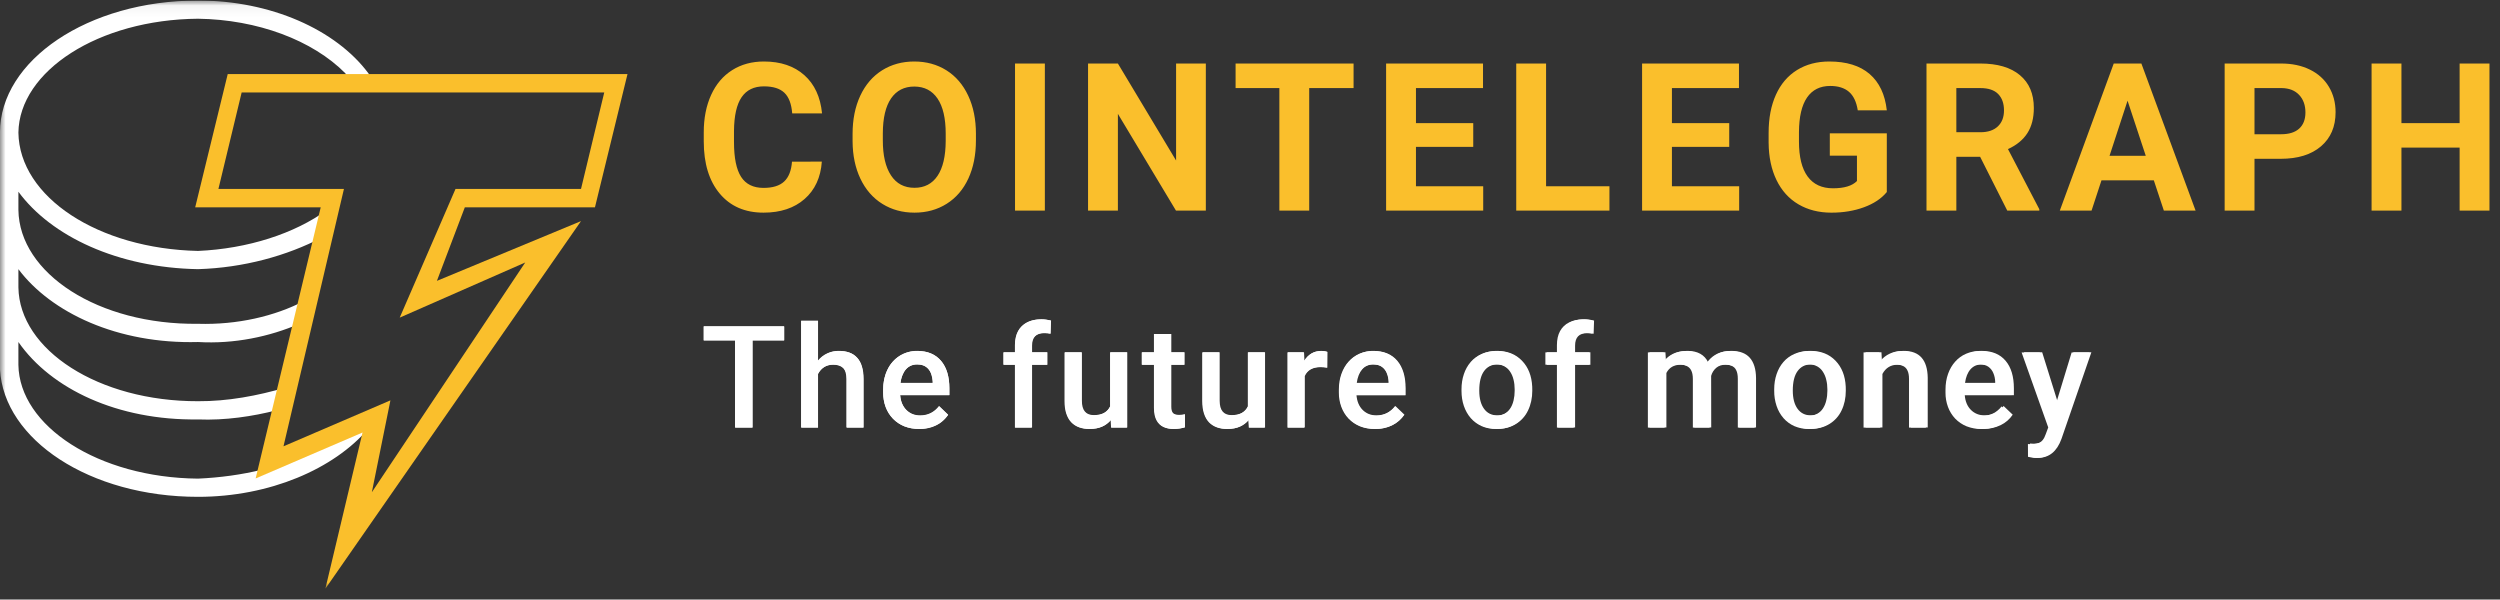 <svg xmlns="http://www.w3.org/2000/svg" width="221" height="53" viewBox="0 0 221 53" fill="none">
  <rect x="0" y="0" width="221" height="53" fill="#333333" stroke="none"/>
  <g clip-path="url(#clip0_3513_5968)">
    <mask
      id="mask0_3513_5968"
      style="mask-type: luminance"
      maskUnits="userSpaceOnUse"
      x="-1"
      y="0"
      width="222"
      height="53"
    >
      <path d="M-0.003 0.046H220.997V52.046H-0.003V0.046Z" fill="white" />
    </mask>
    <g mask="url(#mask0_3513_5968)">
      <path
        d="M72.65 14.288C72.551 15.687 72.042 16.789 71.124 17.593C70.207 18.396 68.998 18.798 67.496 18.798C65.855 18.798 64.564 18.237 63.624 17.114C62.683 15.993 62.212 14.453 62.212 12.493V11.697C62.212 10.447 62.429 9.346 62.863 8.392C63.297 7.44 63.916 6.71 64.722 6.201C65.528 5.691 66.465 5.436 67.533 5.437C69.009 5.437 70.199 5.839 71.103 6.643C72.005 7.446 72.527 8.574 72.669 10.027H70.031C69.966 9.188 69.735 8.579 69.34 8.201C68.943 7.823 68.341 7.634 67.533 7.634C66.653 7.634 65.995 7.954 65.558 8.594C65.121 9.234 64.897 10.227 64.885 11.573V12.555C64.885 13.96 65.095 14.987 65.514 15.636C65.934 16.286 66.595 16.611 67.497 16.61C68.312 16.61 68.92 16.421 69.322 16.044C69.724 15.665 69.954 15.08 70.012 14.289L72.65 14.288ZM86.272 12.412C86.272 13.693 86.049 14.816 85.604 15.779C85.159 16.744 84.521 17.488 83.691 18.012C82.862 18.536 81.911 18.798 80.838 18.798C79.777 18.798 78.83 18.539 77.997 18.021C77.165 17.503 76.521 16.763 76.062 15.802C75.605 14.841 75.374 13.734 75.368 12.483V11.84C75.368 10.56 75.595 9.433 76.049 8.46C76.504 7.487 77.146 6.739 77.976 6.217C78.806 5.697 79.754 5.437 80.82 5.437C81.888 5.437 82.836 5.697 83.666 6.217C84.495 6.739 85.137 7.487 85.591 8.46C86.046 9.433 86.273 10.557 86.273 11.831L86.272 12.412ZM83.6 11.822C83.6 10.459 83.359 9.423 82.879 8.714C82.398 8.006 81.712 7.651 80.82 7.651C79.935 7.651 79.252 8.001 78.771 8.7C78.29 9.4 78.047 10.426 78.042 11.779V12.413C78.042 13.741 78.282 14.771 78.763 15.502C79.243 16.235 79.935 16.602 80.838 16.602C81.723 16.602 82.403 16.249 82.879 15.543C83.353 14.837 83.594 13.809 83.6 12.457V11.822ZM92.365 18.619H89.728V5.615H92.365V18.619ZM106.596 18.619H103.957L98.822 10.064V18.619H96.184V5.615H98.822L103.966 14.189V5.615H106.596V18.619ZM119.656 7.786H115.734V18.619H113.096V7.786H109.226V5.615H119.656V7.786ZM130.235 12.984H125.171V16.467H131.115V18.619H122.532V5.615H131.098V7.786H125.171V10.884H130.235V12.984ZM136.673 16.467H142.275V18.619H134.035V5.615H136.673V16.467ZM152.864 12.983H147.798V16.467H153.742V18.619H145.16V5.615H153.725V7.786H147.798V10.884H152.864V12.983ZM166.794 16.976C166.319 17.553 165.647 18.001 164.779 18.32C163.912 18.639 162.951 18.799 161.895 18.799C160.787 18.799 159.815 18.553 158.98 18.061C158.144 17.57 157.499 16.857 157.045 15.922C156.591 14.987 156.358 13.889 156.346 12.627V11.742C156.346 10.443 156.562 9.32 156.993 8.371C157.423 7.421 158.044 6.695 158.857 6.191C159.668 5.688 160.62 5.437 161.711 5.437C163.229 5.437 164.416 5.804 165.272 6.54C166.128 7.275 166.636 8.345 166.794 9.751H164.226C164.108 9.006 163.849 8.461 163.448 8.116C163.046 7.771 162.493 7.598 161.79 7.598C160.892 7.598 160.209 7.941 159.74 8.625C159.272 9.31 159.035 10.328 159.028 11.68V12.51C159.028 13.874 159.283 14.904 159.793 15.601C160.303 16.297 161.051 16.645 162.036 16.645C163.027 16.645 163.733 16.431 164.155 16.003V13.761H161.755V11.787H166.794V16.976ZM175.043 13.86H172.941V18.619H170.302V5.615H175.06C176.573 5.615 177.74 5.957 178.56 6.643C179.381 7.327 179.791 8.294 179.791 9.545C179.791 10.432 179.602 11.172 179.224 11.764C178.846 12.357 178.273 12.829 177.505 13.18L180.275 18.494V18.619H177.443L175.043 13.86ZM172.941 11.689H175.069C175.731 11.689 176.244 11.518 176.608 11.175C176.972 10.832 177.153 10.36 177.153 9.759C177.153 9.146 176.982 8.664 176.639 8.312C176.295 7.961 175.769 7.786 175.06 7.786H172.94L172.941 11.689ZM190.397 15.94H185.771L184.893 18.619H182.087L186.854 5.615H189.298L194.09 18.619H191.286L190.397 15.94ZM186.484 13.771H189.685L188.076 8.901L186.484 13.771ZM199.297 14.038V18.619H196.659V5.615H201.654C202.616 5.615 203.461 5.794 204.19 6.152C204.921 6.508 205.482 7.016 205.875 7.674C206.268 8.332 206.465 9.081 206.465 9.921C206.465 11.195 206.035 12.199 205.177 12.934C204.317 13.671 203.128 14.039 201.61 14.038H199.297ZM199.297 11.867H201.654C202.352 11.867 202.884 11.7 203.25 11.367C203.617 11.033 203.8 10.557 203.8 9.938C203.8 9.301 203.615 8.785 203.246 8.392C202.877 8 202.366 7.798 201.716 7.786H199.297V11.867ZM220.069 18.619H217.431V13.046H212.287V18.619H209.648V5.615H212.287V10.884H217.431V5.615H220.069V18.619Z"
        fill="#FABF2C"
      />
      <path
        d="M69.307 30.097H66.517V37.788H64.976V30.097H62.211V28.844H69.307V30.097ZM72.31 31.866C72.534 31.595 72.817 31.378 73.138 31.231C73.458 31.084 73.807 31.012 74.159 31.019C75.577 31.019 76.295 31.828 76.314 33.445V37.788H74.822V33.501C74.822 33.042 74.723 32.717 74.525 32.527C74.325 32.337 74.033 32.242 73.649 32.242C73.051 32.242 72.604 32.508 72.31 33.039V37.788H70.816V28.353H72.31V31.866ZM81.254 37.911C80.308 37.911 79.541 37.613 78.953 37.017C78.365 36.421 78.071 35.628 78.071 34.637V34.453C78.071 33.789 78.2 33.196 78.456 32.674C78.692 32.174 79.066 31.752 79.533 31.455C79.997 31.164 80.534 31.012 81.082 31.019C81.986 31.019 82.685 31.307 83.179 31.884C83.672 32.462 83.919 33.279 83.919 34.336V34.938H79.576C79.621 35.487 79.805 35.921 80.126 36.24C80.448 36.559 80.852 36.719 81.339 36.719C82.023 36.719 82.58 36.443 83.01 35.889L83.816 36.658C83.548 37.056 83.18 37.375 82.749 37.583C82.282 37.806 81.77 37.918 81.254 37.911ZM81.075 32.216C80.665 32.216 80.335 32.359 80.084 32.647C79.832 32.932 79.671 33.332 79.601 33.844H82.444V33.733C82.412 33.234 82.28 32.856 82.046 32.6C81.812 32.344 81.488 32.216 81.075 32.216ZM89.742 37.788V32.247H88.728V31.141H89.742V30.533C89.742 29.796 89.947 29.227 90.356 28.825C90.766 28.424 91.339 28.224 92.076 28.224C92.338 28.224 92.617 28.261 92.912 28.334L92.875 29.501C92.686 29.465 92.495 29.449 92.304 29.452C91.591 29.452 91.235 29.819 91.236 30.552V31.141H92.585V32.247H91.235V37.788H89.742ZM98.207 37.138C97.768 37.653 97.145 37.911 96.338 37.911C95.617 37.911 95.072 37.7 94.702 37.278C94.331 36.857 94.146 36.247 94.146 35.447V31.141H95.639V35.428C95.639 36.273 95.989 36.695 96.689 36.695C97.414 36.695 97.903 36.435 98.156 35.915V31.141H99.65V37.788H98.243L98.207 37.138ZM103.544 29.526V31.141H104.718V32.247H103.544V35.957C103.544 36.211 103.594 36.395 103.694 36.508C103.795 36.619 103.974 36.675 104.232 36.676C104.405 36.676 104.579 36.655 104.754 36.614V37.769C104.434 37.861 104.104 37.909 103.771 37.911C102.625 37.911 102.052 37.278 102.052 36.013V32.247H100.958V31.141H102.051V29.526L103.544 29.526ZM110.387 37.138C109.948 37.654 109.326 37.912 108.519 37.911C107.798 37.911 107.252 37.701 106.882 37.279C106.511 36.858 106.325 36.248 106.326 35.448V31.142H107.819V35.429C107.819 36.274 108.169 36.696 108.869 36.696C109.594 36.696 110.083 36.436 110.337 35.916V31.142H111.83V37.789H110.424L110.387 37.138ZM117.334 32.506C117.133 32.473 116.93 32.457 116.726 32.457C116.042 32.457 115.581 32.719 115.343 33.244V37.789H113.851V31.142H115.276L115.313 31.885C115.674 31.308 116.173 31.02 116.811 31.02C117.024 31.02 117.2 31.048 117.34 31.105L117.334 32.506ZM121.591 37.911C120.644 37.911 119.877 37.614 119.29 37.018C118.703 36.422 118.409 35.629 118.408 34.638V34.453C118.408 33.79 118.536 33.197 118.792 32.675C119.029 32.175 119.403 31.752 119.87 31.456C120.333 31.165 120.871 31.014 121.418 31.02C122.324 31.02 123.023 31.308 123.516 31.885C124.009 32.463 124.256 33.28 124.257 34.337V34.939H119.913C119.959 35.488 120.142 35.922 120.463 36.241C120.785 36.56 121.189 36.72 121.676 36.72C122.36 36.72 122.917 36.443 123.348 35.89L124.153 36.659C123.886 37.056 123.517 37.376 123.086 37.584C122.619 37.807 122.108 37.919 121.591 37.911ZM121.412 32.217C121.003 32.217 120.672 32.36 120.421 32.647C120.169 32.933 120.008 33.333 119.938 33.845H122.781V33.734C122.749 33.235 122.616 32.857 122.383 32.601C122.149 32.345 121.825 32.217 121.412 32.217ZM129.274 34.403C129.274 33.752 129.403 33.166 129.661 32.644C129.898 32.145 130.276 31.726 130.748 31.439C131.215 31.159 131.752 31.019 132.358 31.019C133.255 31.019 133.982 31.307 134.541 31.884C135.101 32.462 135.403 33.228 135.448 34.182L135.454 34.532C135.454 35.187 135.328 35.773 135.076 36.289C134.842 36.787 134.465 37.203 133.995 37.487C133.526 37.769 132.985 37.911 132.37 37.911C131.433 37.911 130.682 37.599 130.119 36.975C129.555 36.349 129.274 35.517 129.274 34.477V34.403ZM130.767 34.532C130.767 35.217 130.908 35.752 131.191 36.139C131.473 36.526 131.866 36.719 132.37 36.719C132.874 36.719 133.266 36.522 133.546 36.129C133.827 35.737 133.967 35.162 133.967 34.403C133.967 33.732 133.822 33.2 133.534 32.806C133.246 32.413 132.853 32.216 132.357 32.217C131.871 32.217 131.484 32.41 131.197 32.797C130.91 33.184 130.766 33.762 130.767 34.532ZM137.746 37.788V32.247H136.732V31.141H137.746V30.533C137.746 29.796 137.951 29.227 138.36 28.825C138.769 28.424 139.342 28.224 140.079 28.224C140.342 28.224 140.621 28.261 140.915 28.334L140.878 29.501C140.69 29.465 140.499 29.449 140.308 29.452C139.595 29.452 139.238 29.819 139.238 30.552V31.141H140.589V32.247H139.238V37.788H137.746ZM147.223 31.141L147.266 31.836C147.732 31.291 148.371 31.019 149.182 31.019C150.071 31.019 150.679 31.359 151.007 32.039C151.49 31.358 152.169 31.018 153.046 31.019C153.779 31.019 154.325 31.221 154.683 31.627C155.042 32.032 155.226 32.63 155.234 33.42V37.788H153.741V33.464C153.741 33.041 153.648 32.732 153.464 32.536C153.279 32.339 152.975 32.241 152.549 32.241C152.209 32.241 151.932 32.332 151.716 32.515C151.498 32.702 151.34 32.951 151.265 33.23L151.272 37.789H149.778V33.414C149.758 32.632 149.359 32.241 148.581 32.241C147.982 32.241 147.558 32.485 147.309 32.972V37.788H145.816V31.141H147.223ZM156.99 34.404C156.99 33.752 157.118 33.166 157.376 32.644C157.613 32.145 157.992 31.726 158.464 31.439C158.93 31.159 159.467 31.019 160.073 31.019C160.971 31.019 161.699 31.307 162.257 31.884C162.816 32.462 163.118 33.228 163.163 34.182L163.169 34.532C163.169 35.187 163.044 35.773 162.792 36.289C162.558 36.787 162.181 37.203 161.71 37.487C161.241 37.769 160.7 37.911 160.086 37.911C159.148 37.911 158.397 37.599 157.835 36.975C157.271 36.349 156.99 35.517 156.99 34.477V34.404ZM158.483 34.532C158.483 35.217 158.624 35.752 158.906 36.139C159.189 36.526 159.582 36.719 160.086 36.719C160.589 36.719 160.981 36.522 161.262 36.129C161.542 35.737 161.683 35.162 161.683 34.403C161.683 33.732 161.538 33.2 161.25 32.806C160.961 32.413 160.569 32.216 160.073 32.217C159.586 32.217 159.198 32.41 158.912 32.797C158.625 33.184 158.482 33.762 158.483 34.532ZM166.32 31.141L166.363 31.909C166.855 31.315 167.5 31.018 168.298 31.019C169.682 31.019 170.387 31.811 170.411 33.396V37.788H168.919V33.482C168.919 33.061 168.828 32.748 168.645 32.545C168.464 32.342 168.166 32.241 167.751 32.241C167.149 32.241 166.701 32.513 166.406 33.058V37.788H164.913V31.141H166.32ZM175.361 37.911C174.416 37.911 173.649 37.613 173.062 37.017C172.474 36.421 172.18 35.628 172.18 34.637V34.453C172.18 33.789 172.308 33.196 172.564 32.674C172.801 32.174 173.175 31.751 173.643 31.455C174.106 31.164 174.643 31.013 175.19 31.019C176.095 31.019 176.795 31.307 177.288 31.884C177.782 32.462 178.028 33.279 178.028 34.336V34.938H173.685C173.73 35.487 173.913 35.921 174.234 36.24C174.556 36.559 174.961 36.719 175.448 36.719C176.132 36.719 176.689 36.443 177.118 35.889L177.924 36.658C177.658 37.056 177.29 37.375 176.858 37.583C176.391 37.806 175.879 37.919 175.361 37.911ZM175.184 32.216C174.775 32.216 174.444 32.359 174.191 32.647C173.94 32.932 173.78 33.332 173.71 33.844H176.554V33.733C176.521 33.234 176.388 32.856 176.154 32.6C175.921 32.344 175.598 32.216 175.184 32.216ZM181.935 35.65L183.286 31.141H184.877L182.235 38.795C181.83 39.913 181.142 40.472 180.171 40.472C179.928 40.468 179.686 40.431 179.453 40.362V39.207L179.736 39.225C180.112 39.225 180.396 39.157 180.586 39.02C180.776 38.882 180.927 38.652 181.037 38.329L181.252 37.757L178.919 31.141H180.528L181.935 35.65ZM32.571 37.884L23.206 41.909V41.506C21.4 41.963 19.4 42.227 17.504 42.311C8.698 42.227 1.708 37.67 1.626 32.248V30.234C4.518 34.392 10.407 37.178 17.504 37.078C19.907 37.178 22.363 36.803 24.427 36.273L25.241 34.259C22.794 34.982 20.121 35.484 17.505 35.467C8.698 35.484 1.708 30.928 1.627 25.405V23.794C4.518 27.639 10.394 30.424 17.505 30.235C20.704 30.425 23.833 29.76 26.462 28.624L26.871 26.612C24.301 27.952 20.97 28.73 17.505 28.624C8.698 28.73 1.708 24.173 1.627 18.562V16.951C4.518 20.884 10.407 23.671 17.505 23.794C21.539 23.671 25.364 22.617 28.5 20.976L28.906 18.561C26.061 20.646 21.907 21.989 17.505 22.183C8.698 21.989 1.708 17.432 1.627 11.718C1.708 6.284 8.698 1.727 17.505 1.655C22.755 1.728 27.631 3.548 30.535 6.486L30.818 6.951L32.87 6.96L32.571 6.486C29.683 2.607 23.908 0.046 17.505 0.046C7.76 0.046 -0.003 5.356 -0.003 11.719V32.65C0.34 38.862 7.925 43.92 17.505 43.92C23.833 43.92 29.519 41.46 32.571 37.884Z"
        fill="white"
      />
      <path
        d="M28.761 52.046L32.048 38.234L22.598 42.296L28.351 18.328H17.255L20.131 6.546H55.471L52.594 18.328H41.09L38.623 24.828L51.361 19.546L28.761 52.046ZM34.514 35.389L32.871 43.514L46.431 23.203L35.335 28.078L40.267 16.703H51.361L53.416 8.171H21.363L19.308 16.703H30.404L25.061 39.453L34.513 35.391L34.514 35.389Z"
        fill="#FABF2C"
      />
      <path
        d="M89.718 37.802H91.198V32.236H92.569V31.153H91.198V30.515C91.198 30.281 91.239 30.085 91.321 29.925C91.402 29.768 91.531 29.642 91.689 29.563C91.853 29.476 92.048 29.433 92.273 29.433C92.385 29.433 92.487 29.437 92.58 29.446C92.679 29.454 92.769 29.468 92.851 29.488L92.888 28.346C92.751 28.309 92.611 28.282 92.47 28.266C92.326 28.245 92.18 28.235 92.034 28.236C91.558 28.236 91.147 28.324 90.799 28.5C90.457 28.665 90.175 28.934 89.994 29.267C89.81 29.604 89.718 30.019 89.718 30.515V31.153H88.698V32.235H89.718V37.802ZM72.315 31.918V28.366H70.841V37.802H72.315V33.057C72.359 32.973 72.408 32.894 72.463 32.819C72.598 32.635 72.766 32.49 72.966 32.383C73.171 32.277 73.406 32.224 73.672 32.224C73.927 32.224 74.142 32.267 74.318 32.353C74.494 32.435 74.627 32.57 74.717 32.758C74.812 32.947 74.859 33.2 74.859 33.519V37.802H76.345V33.532C76.345 33.077 76.294 32.692 76.192 32.377C76.111 32.088 75.961 31.822 75.755 31.603C75.565 31.403 75.329 31.253 75.068 31.166C74.782 31.072 74.483 31.027 74.183 31.032C73.825 31.026 73.47 31.104 73.146 31.257C72.822 31.411 72.537 31.637 72.315 31.918ZM66.522 37.802V30.085H69.33V28.857H62.21V30.085H64.993V37.802H66.522Z"
        fill="white"
      />
      <path
        fill-rule="evenodd"
        clip-rule="evenodd"
        d="M81.268 37.925C80.812 37.931 80.359 37.85 79.934 37.685C79.555 37.53 79.212 37.298 78.927 37.003C78.65 36.707 78.434 36.358 78.293 35.977C78.144 35.57 78.069 35.139 78.072 34.705V34.46C78.072 33.94 78.148 33.469 78.3 33.047C78.451 32.625 78.662 32.265 78.932 31.966C79.196 31.666 79.523 31.429 79.891 31.271C80.269 31.109 80.677 31.028 81.088 31.032C81.564 31.032 81.98 31.112 82.336 31.271C82.692 31.431 82.986 31.656 83.22 31.947C83.458 32.234 83.635 32.576 83.75 32.973C83.867 33.371 83.926 33.809 83.927 34.288V34.921H79.566C79.581 35.13 79.618 35.329 79.676 35.517C79.758 35.763 79.876 35.978 80.032 36.162C80.188 36.346 80.376 36.491 80.598 36.599C80.819 36.701 81.07 36.752 81.353 36.752C81.71 36.752 82.027 36.68 82.306 36.536C82.584 36.393 82.826 36.19 83.03 35.928L83.81 36.684C83.651 36.909 83.463 37.111 83.251 37.286C83.022 37.474 82.742 37.628 82.41 37.746C82.042 37.871 81.656 37.932 81.268 37.925ZM79.657 33.532C79.632 33.64 79.612 33.748 79.597 33.857H82.465V33.741C82.459 33.484 82.405 33.23 82.306 32.992C82.217 32.765 82.066 32.569 81.869 32.425C81.672 32.283 81.41 32.212 81.083 32.212C80.837 32.212 80.618 32.265 80.425 32.371C80.232 32.478 80.069 32.632 79.952 32.819C79.816 33.04 79.717 33.28 79.657 33.532Z"
        fill="white"
      />
      <path
        d="M97.451 37.698C97.733 37.562 97.983 37.367 98.181 37.124L98.219 37.802H99.619V31.154H98.132V35.925C98.029 36.151 97.865 36.343 97.659 36.481C97.418 36.645 97.086 36.727 96.665 36.727C96.523 36.728 96.382 36.707 96.247 36.665C96.117 36.625 95.998 36.553 95.902 36.456C95.796 36.346 95.717 36.214 95.669 36.069C95.607 35.873 95.578 35.667 95.583 35.461V31.154H94.103V35.449C94.103 35.887 94.156 36.264 94.262 36.58C94.369 36.896 94.518 37.151 94.711 37.347C94.907 37.544 95.14 37.689 95.411 37.783C95.681 37.877 95.978 37.925 96.301 37.925C96.748 37.925 97.131 37.849 97.451 37.698ZM104.674 32.236V31.153H103.489V29.526H102.008V31.153H100.927V32.235H102.008V36.056C102.008 36.511 102.082 36.876 102.229 37.15C102.377 37.425 102.582 37.623 102.844 37.745C103.106 37.864 103.407 37.924 103.747 37.924C103.956 37.924 104.14 37.909 104.3 37.881C104.464 37.852 104.607 37.82 104.73 37.782L104.724 36.652C104.552 36.687 104.377 36.706 104.202 36.708C104.059 36.708 103.934 36.69 103.827 36.652C103.719 36.614 103.629 36.537 103.575 36.437C103.517 36.327 103.489 36.169 103.489 35.963V32.235L104.674 32.236ZM109.625 37.698C109.916 37.556 110.16 37.364 110.356 37.124L110.393 37.802H111.795V31.154H110.308V35.925C110.204 36.151 110.04 36.343 109.834 36.481C109.593 36.645 109.261 36.727 108.839 36.727C108.692 36.727 108.552 36.706 108.421 36.665C108.291 36.625 108.173 36.553 108.078 36.456C107.972 36.346 107.892 36.214 107.844 36.069C107.782 35.873 107.753 35.667 107.758 35.461V31.154H106.277V35.449C106.277 35.887 106.33 36.264 106.437 36.58C106.543 36.896 106.693 37.151 106.885 37.347C107.082 37.544 107.316 37.689 107.586 37.783C107.856 37.877 108.153 37.925 108.477 37.925C108.923 37.925 109.306 37.849 109.625 37.698ZM115.289 33.258V37.802H113.809V31.154H115.222L115.264 31.935L115.289 31.892C115.457 31.622 115.666 31.411 115.916 31.259C116.169 31.108 116.462 31.032 116.794 31.032C116.884 31.032 116.981 31.04 117.083 31.056C117.189 31.073 117.269 31.091 117.322 31.112L117.31 32.488C117.111 32.456 116.91 32.439 116.709 32.438C116.455 32.438 116.232 32.476 116.039 32.55C115.871 32.608 115.718 32.702 115.588 32.824C115.459 32.946 115.357 33.094 115.289 33.258Z"
        fill="white"
      />
      <path
        fill-rule="evenodd"
        clip-rule="evenodd"
        d="M121.55 37.925C121.058 37.925 120.614 37.845 120.216 37.685C119.837 37.53 119.494 37.298 119.209 37.003C118.932 36.707 118.717 36.358 118.576 35.977C118.426 35.57 118.351 35.139 118.355 34.705V34.46C118.355 33.94 118.43 33.469 118.582 33.047C118.733 32.625 118.944 32.265 119.214 31.966C119.479 31.666 119.806 31.429 120.174 31.271C120.552 31.109 120.96 31.028 121.372 31.032C121.846 31.032 122.262 31.112 122.619 31.271C122.975 31.431 123.27 31.656 123.504 31.947C123.741 32.234 123.916 32.576 124.031 32.973C124.15 33.371 124.209 33.809 124.209 34.288V34.921H119.849C119.864 35.13 119.9 35.329 119.958 35.517C120.04 35.763 120.159 35.978 120.315 36.162C120.47 36.346 120.658 36.491 120.879 36.599C121.101 36.701 121.353 36.752 121.635 36.752C121.966 36.758 122.292 36.684 122.588 36.536C122.867 36.393 123.108 36.19 123.312 35.928L124.093 36.684C123.935 36.909 123.747 37.111 123.534 37.286C123.282 37.487 122.997 37.643 122.692 37.746C122.324 37.871 121.938 37.932 121.55 37.925ZM119.94 33.532C119.915 33.64 119.895 33.748 119.879 33.857H122.748V33.741C122.742 33.484 122.688 33.229 122.588 32.992C122.5 32.765 122.348 32.569 122.152 32.425C121.955 32.283 121.692 32.212 121.365 32.212C121.119 32.212 120.9 32.265 120.708 32.371C120.519 32.474 120.361 32.623 120.235 32.819C120.097 33.039 119.998 33.28 119.94 33.532ZM129.197 34.411V34.552C129.197 35.031 129.266 35.476 129.406 35.885C129.545 36.294 129.748 36.652 130.014 36.961C130.28 37.264 130.603 37.501 130.984 37.673C131.37 37.841 131.806 37.925 132.293 37.925C132.776 37.925 133.208 37.841 133.59 37.674C133.97 37.501 134.294 37.263 134.56 36.961C134.832 36.646 135.038 36.28 135.168 35.885C135.308 35.476 135.377 35.031 135.377 34.552V34.411C135.377 33.932 135.308 33.487 135.168 33.077C135.039 32.682 134.833 32.316 134.56 32.002C134.293 31.694 133.959 31.45 133.583 31.29C133.172 31.112 132.728 31.024 132.28 31.032C131.798 31.032 131.364 31.118 130.979 31.29C130.598 31.458 130.274 31.695 130.007 32.002C129.738 32.318 129.534 32.683 129.406 33.077C129.266 33.487 129.197 33.932 129.197 34.411ZM130.678 34.552V34.411C130.678 34.115 130.708 33.837 130.77 33.575C130.825 33.325 130.922 33.086 131.058 32.869C131.19 32.664 131.356 32.504 131.556 32.389C131.76 32.27 132.002 32.211 132.28 32.211C132.559 32.211 132.799 32.27 132.999 32.389C133.205 32.504 133.373 32.664 133.503 32.868C133.638 33.073 133.737 33.308 133.799 33.575C133.864 33.837 133.896 34.115 133.896 34.411V34.552C133.896 34.851 133.864 35.133 133.799 35.4C133.737 35.666 133.64 35.899 133.51 36.1C133.383 36.297 133.21 36.459 133.006 36.573C132.788 36.693 132.542 36.753 132.293 36.745C132.01 36.745 131.767 36.688 131.562 36.573C131.358 36.459 131.185 36.297 131.058 36.1C130.921 35.886 130.823 35.648 130.77 35.4C130.707 35.122 130.676 34.837 130.678 34.552Z"
        fill="white"
      />
      <path
        d="M139.113 37.802H137.632V32.236H136.612V31.153H137.632V30.515C137.632 30.019 137.724 29.604 137.909 29.267C138.097 28.927 138.366 28.671 138.714 28.5C139.062 28.323 139.473 28.235 139.949 28.236C140.095 28.236 140.241 28.246 140.384 28.266C140.528 28.282 140.668 28.309 140.802 28.346L140.766 29.488C140.677 29.468 140.586 29.453 140.495 29.446C140.393 29.438 140.29 29.433 140.188 29.434C139.962 29.434 139.768 29.477 139.604 29.563C139.447 29.642 139.318 29.769 139.236 29.925C139.149 30.109 139.107 30.311 139.113 30.515V31.153H140.483V32.235H139.113V37.802ZM147.153 33.023V37.802H145.672V31.154H147.067L147.114 31.904C147.331 31.631 147.596 31.421 147.908 31.272C148.241 31.111 148.624 31.031 149.058 31.032C149.361 31.032 149.638 31.077 149.887 31.167C150.141 31.253 150.36 31.39 150.545 31.579C150.681 31.715 150.794 31.88 150.884 32.074C150.923 32.018 150.963 31.963 151.005 31.91C151.227 31.636 151.499 31.421 151.822 31.265C152.17 31.103 152.551 31.023 152.935 31.032C153.275 31.032 153.578 31.079 153.844 31.173C154.114 31.263 154.344 31.407 154.532 31.603C154.72 31.799 154.863 32.055 154.962 32.371C155.06 32.682 155.109 33.059 155.109 33.502V37.802H153.623V33.495C153.623 33.159 153.574 32.899 153.475 32.715C153.393 32.542 153.248 32.406 153.069 32.334C152.893 32.26 152.682 32.223 152.437 32.223C152.207 32.223 152.005 32.266 151.829 32.353C151.658 32.434 151.508 32.554 151.392 32.703C151.274 32.852 151.183 33.021 151.125 33.203C151.127 33.258 151.128 33.315 151.128 33.373V37.802H149.648V33.503C149.648 33.179 149.598 32.925 149.5 32.741C149.414 32.565 149.268 32.425 149.089 32.347C148.889 32.261 148.673 32.219 148.455 32.225C148.177 32.225 147.939 32.278 147.743 32.385C147.552 32.49 147.39 32.64 147.27 32.821C147.226 32.885 147.187 32.953 147.153 33.023Z"
        fill="white"
      />
      <path
        fill-rule="evenodd"
        clip-rule="evenodd"
        d="M156.84 34.552V34.411C156.84 33.932 156.91 33.487 157.049 33.077C157.188 32.664 157.389 32.306 157.651 32.002C157.916 31.695 158.248 31.451 158.621 31.29C159.032 31.112 159.476 31.024 159.924 31.032C160.411 31.032 160.845 31.118 161.227 31.29C161.611 31.458 161.937 31.695 162.203 32.002C162.47 32.305 162.672 32.664 162.812 33.077C162.951 33.487 163.021 33.932 163.021 34.411V34.552C163.021 35.031 162.951 35.476 162.812 35.885C162.672 36.294 162.469 36.652 162.203 36.961C161.936 37.266 161.604 37.509 161.232 37.673C160.851 37.841 160.419 37.925 159.936 37.925C159.487 37.932 159.042 37.847 158.628 37.674C158.256 37.51 157.925 37.266 157.657 36.961C157.386 36.646 157.179 36.28 157.049 35.885C156.906 35.456 156.835 35.005 156.84 34.552ZM158.32 34.411V34.552C158.32 34.851 158.351 35.133 158.412 35.4C158.474 35.666 158.57 35.899 158.701 36.1C158.832 36.301 159 36.459 159.205 36.573C159.409 36.688 159.653 36.745 159.936 36.745C160.211 36.745 160.448 36.688 160.649 36.573C160.853 36.459 161.026 36.297 161.152 36.1C161.29 35.886 161.387 35.648 161.441 35.4C161.507 35.133 161.54 34.851 161.54 34.552V34.411C161.54 34.115 161.507 33.837 161.441 33.575C161.386 33.324 161.287 33.085 161.147 32.869C161.022 32.669 160.849 32.504 160.643 32.389C160.423 32.266 160.175 32.205 159.924 32.211C159.645 32.211 159.404 32.27 159.199 32.389C158.996 32.506 158.825 32.67 158.701 32.868C158.57 33.073 158.474 33.308 158.412 33.575C158.35 33.849 158.319 34.13 158.32 34.411Z"
        fill="white"
      />
      <path
        d="M166.22 33.078V37.802H164.739V31.154H166.134L166.182 31.956L166.214 31.917C166.44 31.639 166.725 31.416 167.05 31.265C167.387 31.106 167.757 31.026 168.13 31.032C168.45 31.032 168.739 31.077 168.997 31.167C169.259 31.253 169.482 31.394 169.666 31.591C169.855 31.788 169.999 32.044 170.097 32.359C170.195 32.67 170.244 33.053 170.244 33.507V37.802H168.757V33.503C168.757 33.183 168.71 32.931 168.616 32.747C168.537 32.569 168.395 32.427 168.217 32.347C168.013 32.259 167.793 32.217 167.571 32.225C167.318 32.225 167.09 32.278 166.89 32.385C166.69 32.491 166.516 32.64 166.38 32.821C166.321 32.902 166.267 32.987 166.22 33.078Z"
        fill="white"
      />
      <path
        fill-rule="evenodd"
        clip-rule="evenodd"
        d="M175.176 37.925C174.72 37.931 174.268 37.85 173.843 37.685C173.464 37.53 173.121 37.298 172.836 37.003C172.559 36.707 172.344 36.358 172.203 35.977C172.053 35.57 171.978 35.139 171.982 34.705V34.46C171.982 33.94 172.057 33.469 172.209 33.047C172.36 32.625 172.571 32.265 172.841 31.966C173.105 31.666 173.433 31.429 173.8 31.271C174.178 31.109 174.586 31.028 174.998 31.032C175.473 31.032 175.889 31.112 176.246 31.271C176.602 31.431 176.896 31.656 177.13 31.947C177.367 32.234 177.543 32.576 177.658 32.973C177.777 33.371 177.836 33.809 177.836 34.288V34.921H173.476C173.49 35.13 173.527 35.329 173.585 35.517C173.667 35.763 173.785 35.978 173.941 36.162C174.097 36.346 174.285 36.491 174.506 36.599C174.727 36.701 174.979 36.752 175.262 36.752C175.618 36.752 175.935 36.68 176.214 36.536C176.493 36.393 176.734 36.19 176.939 35.928L177.719 36.684C177.561 36.909 177.373 37.111 177.16 37.286C176.909 37.487 176.624 37.642 176.319 37.746C175.951 37.872 175.564 37.932 175.176 37.925ZM173.567 33.532C173.542 33.64 173.522 33.748 173.506 33.857H176.374V33.741C176.368 33.484 176.314 33.229 176.214 32.992C176.126 32.765 175.975 32.569 175.778 32.425C175.582 32.283 175.319 32.212 174.992 32.212C174.746 32.212 174.526 32.265 174.335 32.371C174.146 32.474 173.988 32.623 173.861 32.819C173.725 33.04 173.626 33.28 173.567 33.532Z"
        fill="white"
      />
      <path
        d="M181.064 37.785L178.71 31.155H180.307L181.748 35.696L183.133 31.155H184.718L182.052 38.816C181.981 38.998 181.901 39.176 181.812 39.35C181.709 39.55 181.579 39.734 181.425 39.898C181.269 40.074 181.075 40.215 180.842 40.321C180.608 40.431 180.325 40.486 179.994 40.486C179.863 40.486 179.736 40.474 179.613 40.449C179.499 40.43 179.387 40.408 179.275 40.382L179.269 39.251C179.367 39.26 179.465 39.266 179.563 39.27C179.772 39.276 179.98 39.245 180.178 39.178C180.336 39.126 180.475 39.028 180.577 38.896C180.684 38.764 180.774 38.588 180.848 38.367L181.064 37.785Z"
        fill="white"
      />
    </g>
  </g>
  <defs>
    <clipPath id="clip0_3513_5968">
      <rect width="221" height="52" fill="white" transform="translate(0 0.046)" />
    </clipPath>
  </defs>
</svg>
